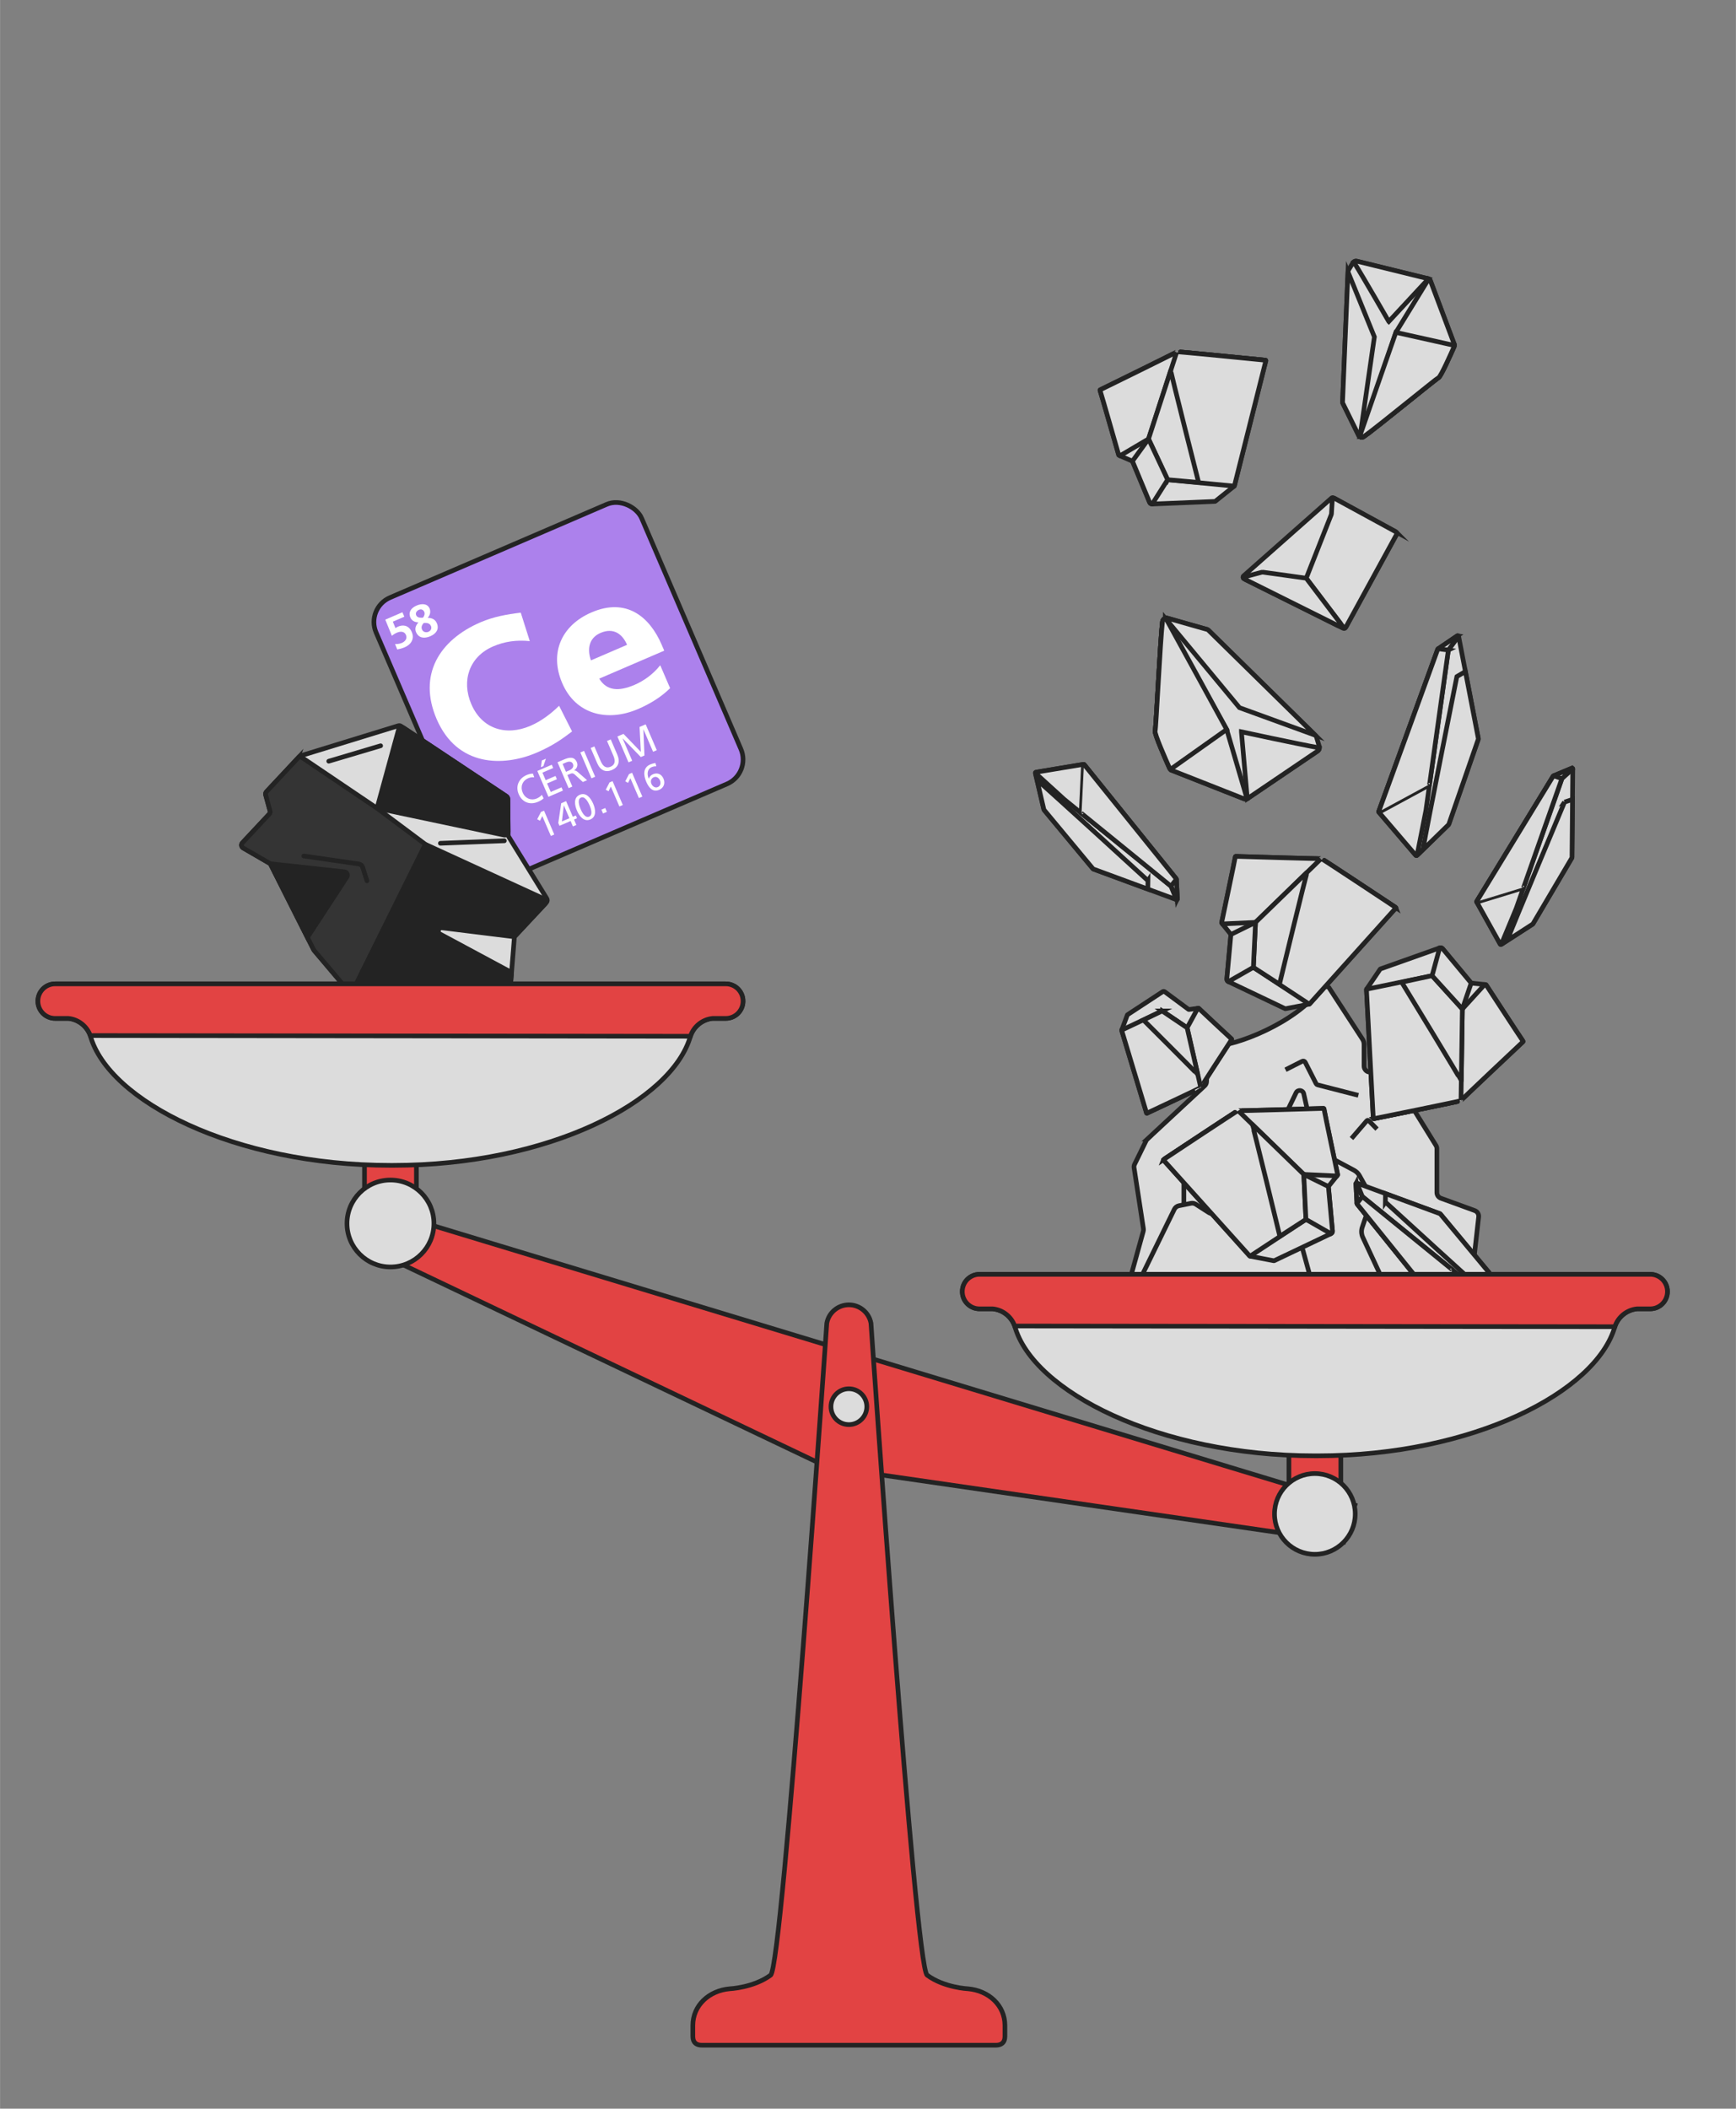 <?xml version="1.0" encoding="UTF-8"?>
<svg xmlns="http://www.w3.org/2000/svg" id="Calque_1" width="9.878cm" height="11.994cm" viewBox="0 0 280 340">
  <rect x="0" y="0" width="280" height="340" fill="#808080" stroke="none"/>
  <rect x="66.764" y="86.839" width="46.626" height="49.08" rx="4.286" ry="4.286" transform="translate(-36.682 44.66) rotate(-23.276)" style="fill:#ac81ec; stroke:#232323; stroke-miterlimit:10; stroke-width:.75px;"></rect>
  <path d="m86.157,125.34c-.329-.041-.655.007-.96.138-.961.413-1.302,1.381-.899,2.318.421.98,1.406,1.327,2.272.954.298-.128.665-.378.82-.593l.285.563c-.26.268-.64.453-.885.558-1.32.568-2.562.097-3.132-1.228-.552-1.284.011-2.538,1.284-3.086.323-.139.659-.227,1.015-.224l.201.599Z" style="fill:#fff; stroke-width:0px;"></path>
  <path d="m86.662,124.31l2.335-1.004.226.525-1.738.747.524,1.218,1.582-.681.226.526-1.582.681.591,1.373,1.738-.747.226.526-2.335,1.004-1.793-4.168Zm.735-1.696l.651-.28-.412,1.197-.4.172.161-1.089Z" style="fill:#fff; stroke-width:0px;"></path>
  <path d="m89.916,122.91l1.021-.439c.824-.354,1.675-.564,2.104.432.218.508-.004,1.028-.451,1.32l.005.011c.216-.008.344.043.586.243l1.503,1.321-.681.293-1.261-1.17c-.359-.326-.557-.241-.873-.105l-.358.154.796,1.851-.597.257-1.793-4.168Zm1.368,1.535l.508-.218c.567-.244.793-.639.621-1.039-.162-.376-.551-.492-1.101-.256l-.573.247.545,1.267Z" style="fill:#fff; stroke-width:0px;"></path>
  <path d="m93.601,121.325l.597-.257,1.793,4.168-.597.257-1.793-4.168Z" style="fill:#fff; stroke-width:0px;"></path>
  <path d="m99.553,121.659c.503,1.17.182,2.051-.845,2.493-1.027.442-1.888.069-2.391-1.101l-1.051-2.443.597-.257,1.017,2.365c.344.8.831,1.241,1.602.91.77-.331.785-.988.44-1.788l-1.017-2.365.597-.257,1.051,2.443Z" style="fill:#fff; stroke-width:0px;"></path>
  <path d="m99.577,118.754l.985-.424,2.797,2.901-.206-4.016.985-.424,1.793,4.168-.597.257-1.552-3.607-.012.005.172,4.201-.585.252-2.931-3.014-.012.005,1.552,3.607-.597.257-1.793-4.168Z" style="fill:#fff; stroke-width:0px;"></path>
  <path d="m87.464,131.578l-.371.761-.451-.244.61-1.177.49-.211,1.654,3.845-.551.237-1.382-3.212Z" style="fill:#fff; stroke-width:0px;"></path>
  <path d="m92.029,132.382l-1.791.77-.195-.452.471-3.186.788-.339,1.083,2.517.485-.209.195.452-.485.209.377.876-.551.237-.377-.876Zm-1.083-2.517l-.011.005-.312,2.582,1.212-.521-.888-2.065Z" style="fill:#fff; stroke-width:0px;"></path>
  <path d="m93.506,128.149c1.063-.457,1.799.585,2.162,1.428.362.842.612,2.092-.451,2.55s-1.798-.584-2.16-1.426c-.363-.843-.614-2.094.449-2.551Zm1.517,3.526c.661-.284.267-1.367.061-1.846-.209-.485-.749-1.5-1.383-1.227-.633.272-.269,1.363-.06,1.848.206.479.721,1.51,1.382,1.225Z" style="fill:#fff; stroke-width:0px;"></path>
  <path d="m96.996,130.552l.617-.266.265.616-.617.266-.265-.616Z" style="fill:#fff; stroke-width:0px;"></path>
  <path d="m98.52,126.821l-.371.761-.451-.244.61-1.177.49-.211,1.654,3.845-.551.237-1.382-3.212Z" style="fill:#fff; stroke-width:0px;"></path>
  <path d="m101.667,125.468l-.371.761-.451-.244.61-1.177.49-.211,1.654,3.845-.551.237-1.382-3.212Z" style="fill:#fff; stroke-width:0px;"></path>
  <path d="m105.856,123.561c-.243-.019-.504.027-.752.134-.716.308-.779,1.118-.472,1.862l.009-.01c.15-.364.371-.578.691-.715.744-.32,1.382.025,1.678.714.341.793.013,1.502-.687,1.803-1.074.462-1.711-.412-2.088-1.288-.448-1.042-.576-2.279.641-2.803.265-.114.682-.221.846-.219l.134.523Zm-.402,1.753c-.457.197-.569.65-.384,1.08.157.364.574.712,1.026.518.463-.199.512-.69.335-1.103-.154-.358-.541-.681-.976-.494Z" style="fill:#fff; stroke-width:0px;"></path>
  <path d="m65.21,99.437l-1.855.798.422,1.037c.101-.068.234-.158.421-.238.676-.291,1.688-.35,2.225.899.388.903.068,1.907-1.173,2.441-.372.16-.834.285-1.183.346l-.351-.872c.276-.004.67-.001,1.091-.182.503-.217.927-.677.663-1.291-.267-.621-.911-.597-1.462-.36-.297.128-.562.291-.806.502l-1.065-2.607,2.766-1.19.308.717Z" style="fill:#fff; stroke-width:0px;"></path>
  <path d="m67.468,100.346c-.575-.007-1.064-.271-1.28-.773-.371-.863.109-1.551.985-1.928.848-.365,1.765-.343,2.112.464.187.434.135,1.054-.305,1.496l.003.007c.762.023,1.23.313,1.467.864.418.972-.101,1.703-1.053,2.112-.938.403-1.871.323-2.293-.656-.232-.538-.088-1.04.37-1.573l-.006-.013Zm1.621,1.526c.386-.166.586-.539.414-.938-.205-.476-.71-.529-1.166-.488-.274.314-.447.651-.273,1.057.172.4.639.535,1.025.369Zm-.895-2.271c.228-.213.366-.631.238-.928-.154-.359-.489-.509-.854-.352-.352.151-.62.496-.454.882.178.414.686.416,1.07.399Z" style="fill:#fff; stroke-width:0px;"></path>
  <path d="m92.264,117.937c-1.381,1.043-2.911,2.219-5.678,3.409-5.418,2.33-12.857,2.287-16.164-5.402-3.045-7.078.391-12.731,7.089-15.612,2.068-.89,4.278-1.288,6.48-1.546l1.455,4.586c-2.16-.209-4.05.052-5.914.853-3.844,1.654-5.146,5.528-3.517,9.314,1.717,3.99,5.581,5.192,9.542,3.488,1.777-.764,3.382-2.007,4.616-3.229l2.092,4.14Z" style="fill:#fff; stroke-width:0px;"></path>
  <path d="m96.649,109.423c1.194,1.973,3.146,2.099,5.709.997,1.427-.614,2.92-1.636,4.13-3.157l1.591,3.698c-1.401,1.397-3.198,2.515-5.15,3.354-5.009,2.155-10.09.854-12.245-4.155-2.155-5.009-0-9.388,4.718-11.417,5.621-2.418,9.376.695,11.318,5.209l.413.961-10.485,4.51Zm4.489-5.451c-.751-1.747-2.181-2.824-4.279-1.922-1.893.814-2.182,2.631-1.547,4.428l5.825-2.506Z" style="fill:#fff; stroke-width:0px;"></path>
  <path d="m185.066,183.66l9.239-8.582c.198-.184.311-.443.311-.713l.14-4.705c0-.548.451-.968.998-.973,3.524-.036,13.14-3.674,17.294-9.229.301-.403.863-.504,1.29-.238l5.377,8.265c.232.331.298.62.298.956v3.461c0,.538.436.974.974.974h2.77c.337,0,.65.174.828.461l7.029,11.358c.095.154.146.331.146.512v7.079c0,.409.256.775.64.915l5.465,1.992c.422.154.685.577.634,1.024l-1.245,11.003c-.056.492-.472.864-.967.864h-53.248c-.643,0-1.11-.613-.938-1.233l2.302-8.325c.037-.133.045-.271.024-.407l-1.509-9.825c-.03-.197.001-.398.088-.576l1.85-3.773c.052-.107.124-.204.212-.285Z" style="fill:#dcdcdc; stroke:#232323; stroke-miterlimit:10; stroke-width:.75px;"></path>
  <path d="m207.344,172.485l2.698-1.367c.176-.089.391-.019.48.157l1.761,3.461c.047.091.13.159.23.184l6.58,1.693" style="fill:#dcdcdc; stroke:#232323; stroke-miterlimit:10; stroke-width:.75px;"></path>
  <path d="m217.985,183.579l2.472-2.874c.08-.094.224-.098.31-.01l1.337,1.36" style="fill:#dcdcdc; stroke:#232323; stroke-miterlimit:10; stroke-width:.75px;"></path>
  <path d="m195.36,207.24l-4.214-10.24c-.132-.32-.199-.662-.199-1.007v-5.498c0-.648.287-1.263.783-1.68l5.654-4.747c.262-.22.573-.376.906-.455l7.248-1.713c.54-.128.994-.492,1.236-.993l2.27-4.705c.271-.562,1.099-.468,1.237.141l1.84,8.134c.14.621.543,1.15,1.104,1.45l5.175,2.771c.371.199.678.5.882.869l1.561,2.809c.302.543.359,1.189.157,1.777l-1.275,3.718c-.184.537-.153,1.125.087,1.639l3.179,6.813c.386.827-.22,1.774-1.132,1.771l-25.352-.083c-.503-.002-.956-.306-1.147-.771Z" style="fill:#dcdcdc; stroke:#232323; stroke-miterlimit:10; stroke-width:.75px;"></path>
  <path d="m209.727,200.968l-3.622-2.507c-.087-.06-.164-.132-.229-.215l-2.11-2.669c-.218-.276-.559-.426-.91-.402l-7.227.51c-.229.016-.456-.042-.649-.166l-2.107-1.351c-.232-.149-.513-.202-.783-.148l-1.933.387c-.325.065-.601.278-.747.576l-6.373,13.027h28.885l-1.776-6.448c-.066-.241-.215-.45-.42-.592Z" style="fill:#dcdcdc; stroke:#232323; stroke-miterlimit:10; stroke-width:.75px;"></path>
  <path d="m198.702,189.591l1.296-1.009c.082-.064.249-.055.328.002l5.005,2.713" style="fill:#dcdcdc; stroke:#232323; stroke-miterlimit:10; stroke-width:.75px;"></path>
  <path d="m219.98,70.392c2.073-1.471,10.244-8.161,11.806-9.33.133-.102.218-.161.247-.174.368-.164-3.768-5.49-3.768-5.49l-3.456-2-5.513,16.988c.025.018.043.03.063.039.034.02.07.035.107.045.169.055.358.032.514-.078Z" style="fill:#dcdcdc; stroke:#232323; stroke-linecap:round; stroke-miterlimit:10; stroke-width:.75px;"></path>
  <path d="m219.98,70.392c2.073-1.471,10.244-8.161,11.806-9.33.133-.102.218-.161.247-.174.368-.164,2.073-4.008,2.504-4.989.028-.065.044-.131.048-.199.005-.089-.009-.173-.042-.256l-3.822-10.168c-.054-.131-.154-.24-.282-.302-.014-.008-.027-.014-.038-.019-.013-.004-.024-.009-.036-.013l-11.465-2.814c-.193-.066-.401-.025-.554.098-.052.042-.096.093-.134.152l-.707,1.159c-.039.063-.066.132-.076.205-.007.031-.009.059-.01.09l-.873,20.981c-.003.128.038.256.116.36l2.509,5.092c.034.05.075.089.123.123.025.018.043.03.063.039.034.02.07.035.107.045.169.055.358.032.514-.078Z" style="fill:#dcdcdc; stroke:#232323; stroke-miterlimit:10; stroke-width:.75px;"></path>
  <path d="m219.98,70.392c2.249-1.597,11.679-9.338,12.053-9.505.368-.164,2.073-4.008,2.504-4.989.063-.145.065-.308.006-.454l-3.822-10.168c-.054-.131-.154-.24-.282-.302l-5.292,8.619-5.681,16.877c.169.055.358.032.514-.078Z" style="fill:#dcdcdc; stroke:#232323; stroke-miterlimit:10; stroke-width:.75px;"></path>
  <path d="m224.004,51.845l6.397-6.891c-.013-.004-.024-.009-.036-.013l-11.465-2.814c-.193-.066-.401-.025-.554.098,1.612,2.587,5.657,9.62,5.657,9.62Z" style="fill:#dcdcdc; stroke:#232323; stroke-miterlimit:10; stroke-width:.75px;"></path>
  <path d="m219.359,70.425l2.321-16.106-4.26-10.488-.873,20.981c-.003.128.038.256.116.36l2.509,5.092c.05.071.114.123.186.162Z" style="fill:#dcdcdc; stroke:#232323; stroke-miterlimit:10; stroke-width:.75px;"></path>
  <path d="m219.98,70.392c2.249-1.597,11.679-9.338,12.053-9.505.368-.164,2.073-4.008,2.504-4.989.028-.065.044-.131.048-.199l-9.439-2.106s-4.237,12.117-5.845,16.798c.018.012.036.024.056.033.034.02.07.035.107.045.169.055.358.032.514-.078Z" style="fill:#dcdcdc; stroke:#232323; stroke-miterlimit:10; stroke-width:.75px;"></path>
  <path d="m204.107,58.084c-1.162-.116-14.291-1.423-14.28-1.359 0.0.002-.007.007-.024.016-.573.346-11.454,5.676-12.343,6.111-.032.015-.047.051-.036.086.273.824,2.843,9.828,3.018,10.436.006.022.02.038.04.047l.161.069,1.983.853c.009.003.016.01.023.017.009.007.013.014.016.022l2.759,6.625c.069.165.234.27.411.263l.01 0,1.048-.044,9.086-.381c.016-.001.03-.007.042-.017l.782-.628,1.507-1.207.766-.613c.013-.01.021-.024.025-.039l5.068-20.169c.01-.043-.018-.085-.061-.089Z" style="fill:#dcdcdc; stroke:#232323; stroke-miterlimit:10; stroke-width:.75px;"></path>
  <path d="m204.108,58.084c-1.162-.116-14.291-1.423-14.28-1.359.01.064-11.454,5.68-12.367,6.127-.032.015-.047.051-.036.086.273.824,2.843,9.828,3.018,10.436.005.022.02.038.04.047l.161.069c1.081-.632,2.804-1.652,4.605-2.715l3.083,6.574,15.838-19.175c.01-.043-.018-.085-.061-.089Z" style="fill:#dcdcdc; stroke:#232323; stroke-miterlimit:10; stroke-width:.75px;"></path>
  <path d="m204.107,58.084c-1.162-.116-14.291-1.423-14.28-1.359 0.0.002-.007.007-.024.016l-4.555,14.033,3.083,6.574,10.746,1.033c.013-.01.021-.024.025-.039l5.068-20.169c.01-.043-.018-.085-.061-.089Z" style="fill:#dcdcdc; stroke:#232323; stroke-miterlimit:10; stroke-width:.75px;"></path>
  <path d="m188.331,77.348l-3.083-6.574s3.643-11.225,3.588-11.053,4.49,18.069,4.49,18.069l-4.994-.443Z" style="fill:#dcdcdc; stroke:#232323; stroke-miterlimit:10; stroke-width:.75px;"></path>
  <path d="m188.331,77.348l-3.083-6.574-2.598,3.585c.009.007.013.014.016.022l2.759,6.625c.069.165.234.27.411.263l.01 0,2.485-3.922Z" style="fill:#dcdcdc; stroke:#232323; stroke-miterlimit:10; stroke-width:.75px;"></path>
  <path d="m64.682,117.092l16.989,11.296c.149.099.239.265.24.443l.053,5.804c.001.098.029.194.08.278l6.144,9.963c.127.207.101.473-.065.65l-5.029,5.377c-.083.089-.134.203-.143.325l-.803,9.974c-.023.291-.275.511-.567.494l-24.417-1.37c-.074-.004-.228-.448-.293-.48s-.596.031-.643-.025l-5.575-6.583c-.027-.032-.051-.068-.07-.106l-6.911-13.723c-.047-.093-.12-.171-.211-.224l-4.244-2.459c-.3-.174-.36-.581-.123-.834l4.329-4.629c.128-.137.175-.33.126-.51l-.708-2.588c-.049-.18-.002-.373.126-.51l5.282-5.648c.064-.069.145-.119.235-.147l15.743-4.838c.154-.047.322-.023.456.066Z" style="fill:#dcdcdc; stroke:#232323; stroke-linecap:round; stroke-miterlimit:10; stroke-width:.75px;"></path>
  <path d="m48.032,122.24c.181-.193.475-.227.694-.078l12.08,8.156,7.807,5.828-11.616,23.417c-.172.347-.643.404-.893.109l-5.452-6.433c-.027-.032-.051-.068-.07-.106l-6.911-13.723c-.047-.093-.12-.171-.211-.224l-4.244-2.459c-.3-.174-.36-.581-.123-.834l4.329-4.629c.128-.137.175-.33.126-.51l-.708-2.588c-.049-.18-.002-.373.126-.51l5.066-5.417Z" style="fill:#343434; stroke:#232323; stroke-linecap:round; stroke-miterlimit:10; stroke-width:.75px;"></path>
  <path d="m64.273,117.669l-3.315,12.098c-.082.299.105.605.408.669l19.944,4.211c.337.071.653-.188.65-.532l-.048-5.284c-.002-.179-.092-.345-.24-.443l-16.581-11.025c-.306-.203-.72-.048-.817.306Z" style="fill:#232323; stroke:#232323; stroke-linecap:round; stroke-miterlimit:10; stroke-width:.75px;"></path>
  <path d="m68.614,136.146l19.112,8.769c.334.153.42.589.169.857l-4.741,5.069c-.118.126-.288.188-.459.167l-11.393-1.41c-.592-.073-.846.727-.321,1.009l11.213,6.022c.188.101.299.304.282.518l-.327,4.057c-.023.291-.275.511-.567.494l-24.132-1.356c-.386-.022-.624-.431-.452-.777l11.617-23.419Z" style="fill:#232323; stroke:#232323; stroke-linecap:round; stroke-miterlimit:10; stroke-width:.75px;"></path>
  <path d="m43.599,139.267l11.962,1.302c.4.043.612.494.392.83l-6.373,9.744-5.981-11.876Z" style="fill:#232323; stroke:#232323; stroke-linecap:round; stroke-miterlimit:10; stroke-width:.75px;"></path>
  <line x1="53.019" y1="122.736" x2="61.388" y2="120.246" style="fill:none; stroke:#232323; stroke-linecap:round; stroke-miterlimit:10; stroke-width:.75px;"></line>
  <line x1="86.132" y1="145.569" x2="72.361" y2="148.599" style="fill:none; stroke:#232323; stroke-linecap:round; stroke-miterlimit:10; stroke-width:.75px;"></line>
  <path d="m48.999,138.02l8.878,1.285c.284.041.519.241.606.514l.698,2.199" style="fill:none; stroke:#232323; stroke-linecap:round; stroke-miterlimit:10; stroke-width:.75px;"></path>
  <line x1="81.344" y1="135.567" x2="71.024" y2="135.97" style="fill:none; stroke:#232323; stroke-linecap:round; stroke-miterlimit:10; stroke-width:.75px;"></line>
  <path d="m225.164,85.759l-10.071-5.492c-.105-.057-.234-.042-.323.036l-14.197,12.556c-.15.133-.118.376.061.465l16.031,7.988c.136.068.302.016.375-.117l8.236-15.053c.075-.137.025-.31-.113-.384Z" style="fill:#dcdcdc; stroke:#232323; stroke-miterlimit:10; stroke-width:.75px;"></path>
  <path d="m214.734,82.949l-3.99,10.131c-.036.092-.022.196.038.275l5.863,7.731c.124.164.375.145.474-.035l8.157-14.908c.075-.137.025-.31-.113-.384l-9.854-5.374c-.182-.099-.405.024-.418.231l-.138,2.246c-.002.03-.008.059-.019.086Z" style="fill:#dcdcdc; stroke:#232323; stroke-miterlimit:10; stroke-width:.75px;"></path>
  <path d="m203.664,92.253l6.906.959c.074.01.141.05.187.109l5.422,7.149c.181.239-.084.558-.352.424l-14.898-7.423c-.233-.116-.199-.46.053-.527l2.57-.685c.036-.01.074-.012.112-.007Z" style="fill:#dcdcdc; stroke:#232323; stroke-miterlimit:10; stroke-width:.75px;"></path>
  <path d="m187.501,100.246c-.343,2.905-.936,15.046-1.143,17.282-.015.192-.03.311-.042.346-.143.441,7.596,1.019,7.596,1.019l4.375-1.409-10.252-17.818c-.035.008-.059.014-.083.024-.043.014-.083.033-.121.056-.177.102-.304.281-.33.499Z" style="fill:#dcdcdc; stroke:#232323; stroke-linecap:round; stroke-miterlimit:10; stroke-width:.75px;"></path>
  <path d="m187.501,100.246c-.343,2.905-.936,15.046-1.143,17.282-.015.192-.03.311-.042.346-.143.441,1.823,4.864,2.328,5.989.033.074.078.139.132.194.072.073.155.126.251.161l11.633,4.583c.154.055.324.054.475-.008.017-.006.032-.013.046-.018.013-.009.027-.014.038-.02l11.251-7.619c.205-.114.331-.324.344-.549.004-.077-.005-.154-.026-.231l-.444-1.498c-.024-.083-.062-.158-.116-.223-.021-.03-.043-.054-.069-.077l-17.243-16.937c-.107-.101-.248-.165-.397-.178l-6.285-1.787c-.069-.01-.134-.004-.2.01-.035.008-.059.014-.083.024-.043.014-.083.033-.121.056-.177.102-.304.281-.33.499Z" style="fill:#dcdcdc; stroke:#232323; stroke-miterlimit:10; stroke-width:.75px;"></path>
  <path d="m187.501,100.246c-.372,3.154-1.039,17.18-1.185,17.628-.143.441,1.823,4.864,2.328,5.989.076.165.213.294.383.356l11.633,4.583c.154.055.324.054.475-.008l-3.276-11.171-10.028-17.875c-.177.102-.304.281-.33.499Z" style="fill:#dcdcdc; stroke:#232323; stroke-miterlimit:10; stroke-width:.75px;"></path>
  <path d="m200.233,117.995l.948,10.781c.013-.009.027-.014.038-.02l11.251-7.619c.205-.114.331-.324.344-.549-3.454-.62-12.581-2.593-12.581-2.593Z" style="fill:#dcdcdc; stroke:#232323; stroke-miterlimit:10; stroke-width:.75px;"></path>
  <path d="m187.952,99.69l11.963,14.412,12.244,4.456-17.243-16.937c-.107-.101-.248-.165-.397-.178l-6.285-1.787c-.099-.012-.193.003-.282.034Z" style="fill:#dcdcdc; stroke:#232323; stroke-miterlimit:10; stroke-width:.75px;"></path>
  <path d="m187.501,100.246c-.372,3.154-1.039,17.18-1.185,17.628-.143.441,1.823,4.864,2.328,5.989.033.074.078.139.132.194l9.083-6.435s-7.078-12.97-9.835-17.954c-.024.006-.048.013-.072.022-.043.014-.083.033-.121.056-.177.102-.304.281-.33.499Z" style="fill:#dcdcdc; stroke:#232323; stroke-miterlimit:10; stroke-width:.75px;"></path>
  <path d="m187.689,186.956c.973-.646,11.969-7.937,11.989-7.876.001.002.01.003.029.003.668.038,12.779-.336,13.768-.366.036-.002.066.023.072.059.144.857,2.08,10.017,2.209,10.636.005.022-0.0.043-.014.06l-.11.136-1.354,1.681c-.006.006-.009.016-.013.026-.005.01-.004.019-.004.027l.658,7.146c.016.179-.08.348-.241.424l-.009.005-.947.451-8.21,3.91c-.015.007-.029.008-.045.005l-.985-.189-1.896-.363-.964-.184c-.016-.003-.03-.011-.04-.023l-13.906-15.462c-.028-.033-.024-.084.013-.107Z" style="fill:#dcdcdc; stroke:#232323; stroke-miterlimit:10; stroke-width:.75px;"></path>
  <path d="m187.688,186.956c.973-.646,11.969-7.937,11.989-7.876.021.061,12.78-.332,13.797-.363.036-.002.066.023.072.059.144.857,2.08,10.017,2.209,10.636.005.022-0.0.043-.014.06l-.11.136c-1.251-.054-3.251-.15-5.34-.248l.347,7.252-22.964-9.55c-.028-.033-.024-.084.013-.107Z" style="fill:#dcdcdc; stroke:#232323; stroke-miterlimit:10; stroke-width:.75px;"></path>
  <path d="m187.689,186.956c.973-.646,11.969-7.937,11.989-7.876.001.002.01.003.029.003l10.586,10.277.347,7.252-9.017,5.935c-.016-.003-.03-.011-.04-.023l-13.906-15.462c-.028-.033-.024-.084.013-.107Z" style="fill:#dcdcdc; stroke:#232323; stroke-miterlimit:10; stroke-width:.75px;"></path>
  <path d="m210.639,196.613l-.347-7.252s-8.467-8.221-8.338-8.095,4.476,18.073,4.476,18.073l4.209-2.726Z" style="fill:#dcdcdc; stroke:#232323; stroke-miterlimit:10; stroke-width:.75px;"></path>
  <path d="m210.639,196.613l-.347-7.252,3.973,1.955c-.005.01-.004.019-.004.027l.658,7.146c.016.179-.08.348-.241.424l-.009.005-4.03-2.306Z" style="fill:#dcdcdc; stroke:#232323; stroke-miterlimit:10; stroke-width:.75px;"></path>
  <path d="m235.056,102.514l-3.084,2.091-.02.013c-.024.015-.04.039-.052.067-.004.012-9.51,26.148-9.51,26.148-.014.047-.005.1.025.135.007.008,5.945,6.945,5.945,6.945.052.06.146.064.201.008l.943-.917,4.145-4.041c.014-.015.026-.033.032-.054l4.764-13.743c.006-.02.008-.045.002-.069l-2.085-10.816-1.096-5.68c-.018-.098-.131-.145-.212-.087Z" style="fill:#dcdcdc; stroke:#232323; stroke-miterlimit:10; stroke-width:.75px;"></path>
  <path d="m235.056,102.514l-3.103,2.104c-.024.015-.04.039-.052.067l-9.51,26.148c-.014.047-.005.1.025.135l5.945,6.945c.052.06.146.064.201.008l1.43-7.249,3.62-25.855,1.655-2.217c-.018-.098-.131-.145-.212-.087Z" style="fill:#dcdcdc; stroke:#232323; stroke-miterlimit:10; stroke-width:.75px;"></path>
  <path d="m233.613,104.818l-1.64-.213-.02.013c-.024.015-.04.039-.052.067l-9.51,26.148c-.014.047-.005.1.025.135.007.008,8.154-4.417,8.154-4.417l3.042-21.733Z" style="fill:#dcdcdc; stroke:#232323; stroke-miterlimit:10; stroke-width:.75px;"></path>
  <path d="m234.982,109.088s-4.765,23.791-5.477,27.916l4.145-4.041c.014-.015.026-.033.032-.054l4.764-13.743c.006-.02.008-.045.002-.069l-2.085-10.816-1.381.807Z" style="fill:#dcdcdc; stroke:#232323; stroke-miterlimit:10; stroke-width:.75px;"></path>
  <path d="m184.995,179.484c.707-.332,8.697-4.086,8.669-4.12-.001-.001.002-.007.008-.018.21-.395,4.631-7.191,4.993-7.746.013-.02.01-.045-.009-.061-.44-.38-5.005-4.669-5.315-4.959-.011-.011-.025-.015-.039-.013l-.116.016-1.432.19c-.006.001-.012-0-.019-.002-.008-.001-.012-.004-.017-.007l-3.858-2.859c-.097-.071-.227-.075-.326-.01l-.006.003-.587.385-5.088,3.337c-.009.006-.015.014-.019.024l-.234.629-.451,1.21-.23.615c-.004.01-.004.021-.001.031l4.01,13.324c.009.028.039.043.066.03Z" style="fill:#dcdcdc; stroke:#232323; stroke-linecap:round; stroke-miterlimit:10; stroke-width:.75px;"></path>
  <path d="m184.995,179.484c.707-.332,8.697-4.086,8.669-4.12-.028-.033,4.63-7.193,5.001-7.763.013-.02.01-.045-.009-.061-.44-.38-5.005-4.669-5.315-4.959-.011-.011-.025-.015-.039-.013l-.116.016c-.404.734-1.044,1.911-1.713,3.14l-4.027-2.718-2.517,16.449c.009.028.04.043.066.03Z" style="fill:#dcdcdc; stroke:#232323; stroke-linecap:round; stroke-miterlimit:10; stroke-width:.75px;"></path>
  <path d="m184.995,179.484c.707-.332,8.697-4.086,8.669-4.12-.001-.001.002-.007.008-.018l-2.199-9.624-4.027-2.718-6.527,3.094c-.004.01-.004.021-.001.031l4.01,13.324c.009.028.039.043.066.03Z" style="fill:#dcdcdc; stroke:#232323; stroke-linecap:round; stroke-miterlimit:10; stroke-width:.75px;"></path>
  <path d="m187.446,163.005l4.027,2.718s1.759,7.698,1.732,7.58-8.779-8.838-8.779-8.838l3.021-1.46Z" style="fill:#dcdcdc; stroke:#232323; stroke-linecap:round; stroke-miterlimit:10; stroke-width:.75px;"></path>
  <path d="m189.906,144.945l-.166-3.163-.001-.02c-.001-.024-.01-.046-.026-.067-.007-.008-14.844-18.415-14.844-18.415-.028-.031-.071-.048-.109-.041-.009.001-7.667,1.272-7.667,1.272-.067.011-.111.078-.094.143l.253,1.089,1.118,4.792c.005.017.013.034.025.047l7.904,9.508c.012.013.03.025.05.032l8.786,3.238,4.615,1.7c.079.03.163-.031.157-.116Z" style="fill:#dcdcdc; stroke:#232323; stroke-miterlimit:10; stroke-width:.75px;"></path>
  <path d="m189.906,144.945l-.167-3.183c-.001-.024-.01-.046-.026-.067l-14.844-18.415c-.028-.031-.071-.048-.109-.041l-7.667,1.272c-.067.011-.111.078-.094.143l4.645,4.227,17.22,14.001.885,2.179c.079.03.163-.031.157-.116Z" style="fill:#dcdcdc; stroke:#232323; stroke-miterlimit:10; stroke-width:.75px;"></path>
  <path d="m188.864,142.882l.876-1.1-.001-.02c-.001-.024-.01-.046-.026-.067l-14.844-18.415c-.028-.031-.071-.048-.109-.041-.009.001-.371,7.875-.371,7.875l14.475,11.769Z" style="fill:#dcdcdc; stroke:#232323; stroke-miterlimit:10; stroke-width:.75px;"></path>
  <path d="m185.155,142.001s-15.215-13.927-17.902-16.258l1.118,4.792c.005.017.013.034.025.047l7.904,9.508c.012.013.03.025.05.032l8.786,3.238.02-1.36Z" style="fill:#dcdcdc; stroke:#232323; stroke-miterlimit:10; stroke-width:.75px;"></path>
  <path d="m253.518,123.865l-2.921,1.223-.019.008c-.022.009-.04.025-.055.047-.005.009-12.327,20.187-12.327,20.187-.02.036-.021.083-.002.117.004.008,3.784,6.788,3.784,6.788.033.059.111.078.166.04l.94-.606,4.134-2.669c.014-.01.027-.023.036-.039l6.284-10.649c.009-.016.014-.037.013-.057l.084-9.363.043-4.918c.002-.084-.084-.143-.162-.108Z" style="fill:#dcdcdc; stroke:#232323; stroke-miterlimit:10; stroke-width:.75px;"></path>
  <path d="m253.518,123.865l-2.94,1.231c-.022.009-.04.025-.055.047l-12.327,20.187c-.02.036-.021.083-.001.117l3.784,6.788c.033.059.111.078.166.04l2.412-5.799,7.37-20.934,1.753-1.568c.002-.084-.084-.143-.162-.108Z" style="fill:#dcdcdc; stroke:#232323; stroke-miterlimit:10; stroke-width:.75px;"></path>
  <path d="m251.927,125.542l-1.331-.453-.019.008c-.022.009-.04.025-.055.047l-12.327,20.187c-.02.036-.021.083-.002.117.004.008,7.538-2.307,7.538-2.307l6.195-17.597Z" style="fill:#dcdcdc; stroke:#232323; stroke-miterlimit:10; stroke-width:.75px;"></path>
  <path d="m252.349,129.331s-7.977,19.021-9.265,22.338l4.134-2.669c.014-.01.027-.023.036-.039l6.284-10.649c.009-.016.014-.037.013-.057l.084-9.363-1.287.44Z" style="fill:#dcdcdc; stroke:#232323; stroke-miterlimit:10; stroke-width:.75px;"></path>
  <path d="m225.109,146.317c-.973-.646-11.969-7.937-11.989-7.876-.001.002-.01.003-.029.003-.668.038-12.779-.336-13.768-.366-.036-.002-.066.023-.072.059-.144.857-2.08,10.017-2.209,10.636-.005.022 0.0.043.014.06l.11.136,1.354,1.681c.006.006.009.016.013.026.005.01.004.019.004.027l-.658,7.146c-.016.179.08.348.241.424l.009.005.947.451,8.21,3.91c.015.007.029.008.045.005l.985-.189,1.896-.363.964-.184c.016-.003.03-.011.04-.023l13.906-15.462c.028-.033.024-.084-.013-.107Z" style="fill:#dcdcdc; stroke:#232323; stroke-miterlimit:10; stroke-width:.75px;"></path>
  <path d="m225.109,146.318c-.973-.646-11.969-7.937-11.989-7.876-.021.061-12.78-.332-13.797-.363-.036-.002-.066.023-.072.059-.144.857-2.08,10.017-2.209,10.636-.005.022 0.0.043.014.06l.11.136c1.251-.054,3.251-.15,5.34-.248l-.347,7.252,22.964-9.55c.028-.033.024-.084-.013-.107Z" style="fill:#dcdcdc; stroke:#232323; stroke-miterlimit:10; stroke-width:.75px;"></path>
  <path d="m225.109,146.317c-.973-.646-11.969-7.937-11.989-7.876-.001.002-.01.003-.029.003l-10.586,10.277-.347,7.252,9.017,5.935c.016-.003.03-.011.04-.023l13.906-15.462c.028-.033.024-.084-.013-.107Z" style="fill:#dcdcdc; stroke:#232323; stroke-miterlimit:10; stroke-width:.75px;"></path>
  <path d="m202.158,155.974l.347-7.252s8.467-8.221,8.338-8.095-4.476,18.073-4.476,18.073l-4.209-2.726Z" style="fill:#dcdcdc; stroke:#232323; stroke-miterlimit:10; stroke-width:.75px;"></path>
  <path d="m202.158,155.974l.347-7.252-3.973,1.955c.005.01.004.019.004.027l-.658,7.146c-.016.179.08.348.241.424l.009.005,4.03-2.306Z" style="fill:#dcdcdc; stroke:#232323; stroke-miterlimit:10; stroke-width:.75px;"></path>
  <path d="m221.587,180.377c1.144-.231,14.076-2.85,14.047-2.909-.001-.002.005-.009.018-.023.445-.499,9.273-8.799,9.995-9.477.026-.024.03-.062.009-.092-.504-.707-5.612-8.554-5.959-9.083-.012-.019-.031-.03-.052-.033l-.174-.018-2.146-.231c-.009-0-.018-.005-.027-.009-.011-.004-.016-.01-.022-.016l-4.588-5.518c-.115-.138-.303-.19-.47-.13l-.01.003-.988.351-8.57,3.041c-.015.005-.026.015-.036.029l-.563.83-1.084,1.597-.552.811c-.009.014-.013.029-.012.044l1.1,20.767c.003.044.042.076.085.067Z" style="fill:#dcdcdc; stroke:#232323; stroke-miterlimit:10; stroke-width:.75px;"></path>
  <path d="m221.586,180.377c1.144-.231,14.076-2.85,14.047-2.909-.029-.058,9.272-8.803,10.013-9.499.026-.024.03-.062.009-.092-.504-.707-5.612-8.554-5.959-9.083-.012-.019-.031-.03-.052-.033l-.174-.018c-.847.923-2.193,2.405-3.6,3.951l-4.883-5.373-9.485,22.99c.003.044.042.076.085.067Z" style="fill:#dcdcdc; stroke:#232323; stroke-miterlimit:10; stroke-width:.75px;"></path>
  <path d="m221.587,180.377c1.144-.231,14.076-2.85,14.047-2.909-.001-.002.005-.009.018-.023l.218-14.752-4.883-5.373-10.573,2.179c-.009.014-.013.029-.012.044l1.1,20.767c.003.044.042.076.085.067Z" style="fill:#dcdcdc; stroke:#232323; stroke-miterlimit:10; stroke-width:.75px;"></path>
  <path d="m230.987,157.32l4.883,5.373s-.174,11.8-.172,11.62-9.614-15.944-9.614-15.944l4.903-1.049Z" style="fill:#dcdcdc; stroke:#232323; stroke-miterlimit:10; stroke-width:.75px;"></path>
  <path d="m230.987,157.32l4.883,5.373,1.427-4.192c-.011-.004-.016-.01-.022-.016l-4.588-5.518c-.115-.138-.303-.19-.47-.13l-.01.003-1.219,4.48Z" style="fill:#dcdcdc; stroke:#232323; stroke-miterlimit:10; stroke-width:.75px;"></path>
  <path d="m218.699,190.871l.166,3.163.001.02c.001.024.01.046.026.067.007.008,14.844,18.415,14.844,18.415.028.031.071.048.109.041.009-.001,7.667-1.272,7.667-1.272.067-.011.111-.078.094-.143l-.253-1.089-1.118-4.792c-.005-.017-.013-.034-.025-.047l-7.904-9.508c-.012-.013-.03-.025-.05-.032l-8.786-3.238-4.615-1.7c-.079-.03-.163.031-.157.116Z" style="fill:#dcdcdc; stroke:#232323; stroke-miterlimit:10; stroke-width:.75px;"></path>
  <path d="m218.699,190.871l.167,3.183c.001.024.01.046.026.067l14.844,18.415c.028.031.071.048.109.041l7.667-1.272c.067-.011.111-.078.094-.143l-4.645-4.227-17.22-14.001-.885-2.179c-.079-.03-.163.031-.157.116Z" style="fill:#dcdcdc; stroke:#232323; stroke-miterlimit:10; stroke-width:.75px;"></path>
  <path d="m219.741,192.934l-.876,1.1.001.02c.001.024.01.046.026.067l14.844,18.415c.028.031.071.048.109.041.009-.001.371-7.875.371-7.875l-14.475-11.769Z" style="fill:#dcdcdc; stroke:#232323; stroke-miterlimit:10; stroke-width:.75px;"></path>
  <path d="m223.45,193.815s15.215,13.927,17.902,16.258l-1.118-4.792c-.005-.017-.013-.034-.025-.047l-7.904-9.508c-.012-.013-.03-.025-.05-.032l-8.786-3.238-.02,1.36Z" style="fill:#dcdcdc; stroke:#232323; stroke-miterlimit:10; stroke-width:.75px;"></path>
  <polygon points="138.945 218.562 218.54 242.687 216.739 248.63 133.49 236.562 57.549 200.38 59.351 194.437 138.945 218.562" style="fill:#e24343; stroke:#232323; stroke-miterlimit:10; stroke-width:.75px;"></polygon>
  <rect x="58.786" y="185.615" width="8.373" height="11.659" style="fill:#e24343; stroke:#232323; stroke-miterlimit:10; stroke-width:.75px;"></rect>
  <path d="m8.885,158.636h108.175c1.537,0,2.784,1.247,2.784,2.785,0,1.537-1.247,2.784-2.784,2.784h-2.125c-1.681.171-3.069,1.326-3.578,2.882-2.996,10.473-22.831,20.814-47.943,20.814h-.441c-25.206,0-45.526-10.41-48.42-20.929-.538-1.498-1.896-2.602-3.534-2.767h-2.134c-1.537,0-2.783-1.247-2.783-2.784,0-1.538,1.246-2.785,2.783-2.785Z" style="fill:#dcdcdc; stroke:#232323; stroke-miterlimit:10; stroke-width:.75px;"></path>
  <path d="m14.554,166.972c-.538-1.498-1.896-2.602-3.534-2.767h-2.134c-1.537,0-2.783-1.247-2.783-2.784,0-1.538,1.246-2.785,2.783-2.785h108.175c1.537,0,2.784,1.247,2.784,2.785,0,1.537-1.247,2.784-2.784,2.784h-2.125c-1.681.171-3.069,1.326-3.578,2.882l-96.804-.115Z" style="fill:#e24343; stroke:#232323; stroke-miterlimit:10; stroke-width:.75px;"></path>
  <path d="m69.898,197.274c0-3.825-3.101-6.926-6.925-6.926-3.825,0-6.926,3.101-6.926,6.926,0,3.825,3.101,6.926,6.926,6.926,3.825,0,6.925-3.101,6.925-6.926Z" style="fill:#dcdcdc; stroke:#232323; stroke-miterlimit:10; stroke-width:.75px;"></path>
  <path d="m62.973,190.264c3.872,0,7.01,3.138,7.01,7.01,0,3.872-3.138,7.01-7.01,7.01s-7.01-3.138-7.01-7.01c0-3.871,3.139-7.01,7.01-7.01Z" style="fill:#dcdcdc; stroke:#232323; stroke-miterlimit:10; stroke-width:.75px;"></path>
  <rect x="207.894" y="232.448" width="8.373" height="11.658" style="fill:#e24343; stroke:#232323; stroke-miterlimit:10; stroke-width:.75px;"></rect>
  <path d="m157.993,205.468h108.176c1.537,0,2.784,1.247,2.784,2.785,0,1.537-1.247,2.784-2.784,2.784h-2.125c-1.681.171-3.069,1.326-3.577,2.882-2.997,10.473-22.831,20.814-47.943,20.814h-.442c-25.206,0-45.526-10.41-48.42-20.929-.538-1.498-1.896-2.602-3.535-2.767h-2.134c-1.537,0-2.783-1.247-2.783-2.784,0-1.538,1.246-2.785,2.783-2.785Z" style="fill:#dcdcdc; stroke:#232323; stroke-miterlimit:10; stroke-width:.75px;"></path>
  <path d="m163.662,213.804c-.538-1.498-1.896-2.602-3.535-2.767h-2.134c-1.537,0-2.783-1.247-2.783-2.784,0-1.538,1.246-2.785,2.783-2.785h108.176c1.537,0,2.784,1.247,2.784,2.785,0,1.537-1.247,2.784-2.784,2.784h-2.125c-1.681.171-3.069,1.326-3.577,2.882l-96.804-.115Z" style="fill:#e24343; stroke:#232323; stroke-miterlimit:10; stroke-width:.75px;"></path>
  <path d="m212.08,250.617c-3.596,0-6.51-2.915-6.51-6.511,0-3.595,2.915-6.51,6.51-6.51,3.596,0,6.511,2.916,6.511,6.51,0,3.596-2.915,6.511-6.511,6.511Z" style="fill:#dcdcdc; stroke:#232323; stroke-miterlimit:10; stroke-width:.75px;"></path>
  <path d="m136.916,227.635c.44,0,.798-.358.798-.799,0-.441-.358-.799-.798-.799-.44,0-.798.358-.798.799,0,.441.358.799.798.799Z" style="fill:#dcdcdc; stroke:#232323; stroke-miterlimit:10; stroke-width:.75px;"></path>
  <path d="m117.667,320.672s3.872-.168,6.628-2.203c1.951-1.441,9.057-105.116,9.057-105.116.321-1.748,1.849-2.967,3.563-2.965,1.716-.002,3.241,1.217,3.564,2.965,0,0,7.104,103.674,9.056,105.116,2.756,2.035,6.627,2.203,6.627,2.203,3.292.295,5.923,2.651,5.923,5.923v1.753c0,1.038-.622,1.419-1.455,1.419h-47.431c-.834,0-1.454-.381-1.454-1.419v-1.753c0-3.271,2.631-5.627,5.921-5.923Zm19.249-91.102c1.509,0,2.733-1.224,2.733-2.733,0-1.51-1.223-2.733-2.733-2.733s-2.733,1.223-2.733,2.733c0,1.509,1.223,2.733,2.733,2.733Z" style="fill:#e24343; stroke:#232323; stroke-miterlimit:10; stroke-width:.75px;"></path>
  <path d="m134.026,226.812c0-1.595,1.294-2.89,2.89-2.89,1.596,0,2.889,1.295,2.889,2.89,0,1.596-1.294,2.89-2.889,2.89-1.596,0-2.89-1.294-2.89-2.89Z" style="fill:#dcdcdc; stroke:#232323; stroke-miterlimit:10; stroke-width:.75px;"></path>
</svg>

